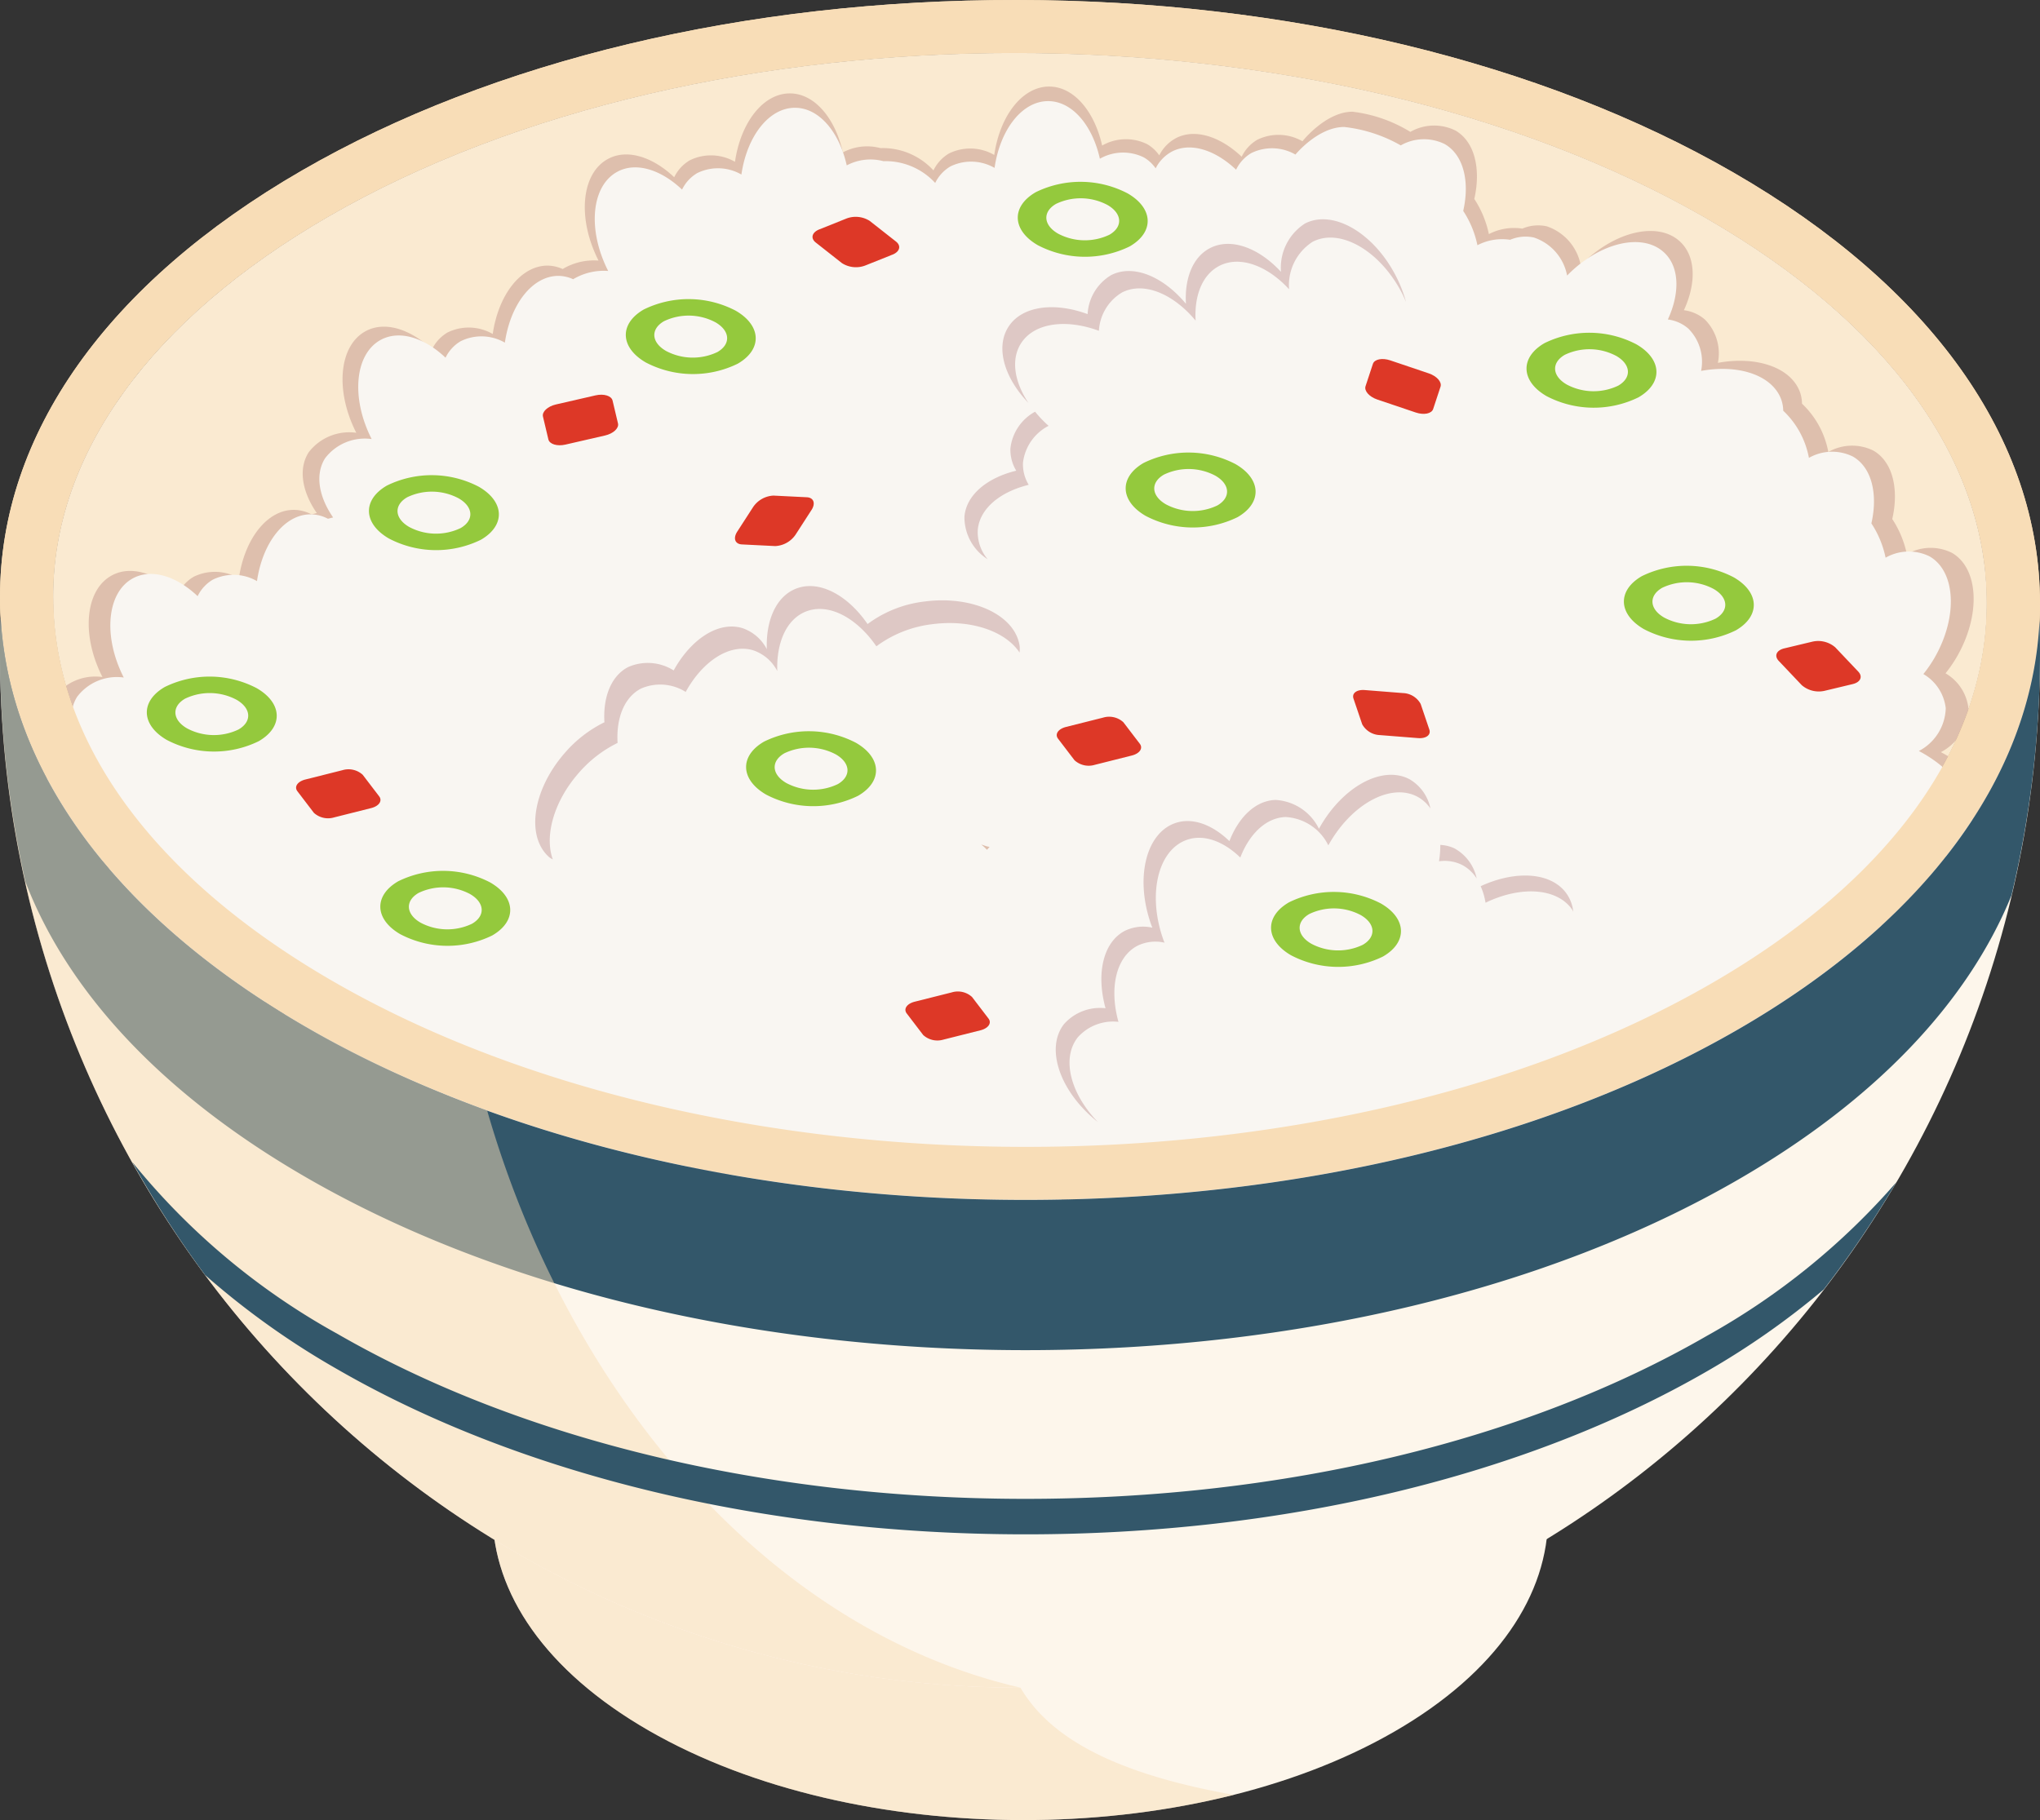 <svg id="グループ_3048" data-name="グループ 3048" xmlns="http://www.w3.org/2000/svg" xmlns:xlink="http://www.w3.org/1999/xlink" width="156.63" height="139.783" viewBox="0 0 156.63 139.783">
  <rect x="0" y="0" width="156.63" height="139.783" fill="#333333" stroke="none"/>
  <defs>
    <clipPath id="clip-path">
      <rect id="長方形_5626" data-name="長方形 5626" width="156.63" height="139.783" fill="none"/>
    </clipPath>
    <clipPath id="clip-path-3">
      <rect id="長方形_5614" data-name="長方形 5614" width="148.474" height="84.016" fill="none"/>
    </clipPath>
    <clipPath id="clip-path-4">
      <rect id="長方形_5615" data-name="長方形 5615" width="56.755" height="21.517" fill="none"/>
    </clipPath>
    <clipPath id="clip-path-5">
      <rect id="長方形_5616" data-name="長方形 5616" width="151.951" height="96.321" fill="none"/>
    </clipPath>
    <clipPath id="clip-path-6">
      <rect id="長方形_5617" data-name="長方形 5617" width="36.681" height="33.732" fill="none"/>
    </clipPath>
    <clipPath id="clip-path-7">
      <rect id="長方形_5618" data-name="長方形 5618" width="78.344" height="82.185" fill="none"/>
    </clipPath>
    <clipPath id="clip-path-8">
      <rect id="長方形_5619" data-name="長方形 5619" width="7.111" height="2.778" fill="none"/>
    </clipPath>
    <clipPath id="clip-path-9">
      <rect id="長方形_5620" data-name="長方形 5620" width="2.892" height="2.58" fill="none"/>
    </clipPath>
    <clipPath id="clip-path-10">
      <rect id="長方形_5621" data-name="長方形 5621" width="28.767" height="26.663" fill="none"/>
    </clipPath>
    <clipPath id="clip-path-11">
      <rect id="長方形_5622" data-name="長方形 5622" width="30.992" height="14.086" fill="none"/>
    </clipPath>
    <clipPath id="clip-path-12">
      <rect id="長方形_5623" data-name="長方形 5623" width="6.474" height="11.332" fill="none"/>
    </clipPath>
    <clipPath id="clip-path-13">
      <rect id="長方形_5624" data-name="長方形 5624" width="37.203" height="20.993" fill="none"/>
    </clipPath>
  </defs>
  <g id="グループ_3046" data-name="グループ 3046" clip-path="url(#clip-path)">
    <g id="グループ_3045" data-name="グループ 3045">
      <g id="グループ_3044" data-name="グループ 3044" clip-path="url(#clip-path)">
        <path id="パス_17549" data-name="パス 17549" d="M78.815,92.152h-.249C57.841,92.122,38.3,87.417,23.541,78.9,8.365,70.149,0,58.4,0,45.829c0-12.469,8.228-24.094,23.179-32.734C37.843,4.62,57.33-.022,78.061,0s40.267,4.735,55.025,13.248c15.176,8.754,23.537,20.5,23.542,33.075,0,12.469-8.227,24.094-23.179,32.734-14.6,8.44-34,13.087-54.634,13.095m-1-88.084c-19.084.007-38.121,4.19-52.6,12.557C11.581,24.5,4.073,34.876,4.077,45.827c0,11.056,7.64,21.549,21.5,29.545,29.277,16.888,76.752,16.958,105.83.155,13.637-7.88,21.145-18.251,21.141-29.2,0-11.056-7.64-21.549-21.5-29.544C116.35,8.3,97.061,4.061,77.818,4.068" transform="translate(0.001 0)" fill="#f8ddb7"/>
        <path id="パス_17550" data-name="パス 17550" d="M137.963,23.677c-14.7-8.479-33.988-12.719-53.231-12.712-19.084.007-38.121,4.19-52.6,12.557C18.5,31.4,10.987,41.773,10.991,52.724c0,11.056,7.64,21.549,21.5,29.545,29.277,16.888,76.752,16.958,105.83.155,13.637-7.881,21.146-18.251,21.142-29.2,0-11.056-7.64-21.549-21.5-29.545" transform="translate(-6.913 -6.897)" fill="#fdf6eb"/>
        <g id="グループ_3013" data-name="グループ 3013" transform="translate(4.077 4.068)" opacity="0.5">
          <g id="グループ_3012" data-name="グループ 3012">
            <g id="グループ_3011" data-name="グループ 3011" clip-path="url(#clip-path-3)">
              <path id="パス_17551" data-name="パス 17551" d="M137.963,23.677c-14.7-8.479-33.988-12.719-53.231-12.712-19.084.007-38.121,4.19-52.6,12.557C18.5,31.4,10.987,41.773,10.991,52.724c0,11.056,7.64,21.549,21.5,29.545,29.277,16.888,76.752,16.958,105.83.155,13.637-7.881,21.146-18.251,21.142-29.2,0-11.056-7.64-21.549-21.5-29.545" transform="translate(-10.991 -10.965)" fill="#f8ddb7"/>
            </g>
          </g>
        </g>
        <path id="パス_17552" data-name="パス 17552" d="M78.815,92.152h-.249C57.841,92.122,38.3,87.417,23.541,78.9,8.365,70.149,0,58.4,0,45.829c0-12.469,8.228-24.094,23.179-32.734C37.843,4.62,57.33-.022,78.061,0s40.267,4.735,55.025,13.248c15.176,8.754,23.537,20.5,23.542,33.075,0,12.469-8.227,24.094-23.179,32.734-14.6,8.44-34,13.087-54.634,13.095m-1-88.084c-19.084.007-38.121,4.19-52.6,12.557C11.581,24.5,4.073,34.876,4.077,45.827c0,11.056,7.64,21.549,21.5,29.545,29.277,16.888,76.752,16.958,105.83.155,13.637-7.88,21.145-18.251,21.141-29.2,0-11.056-7.64-21.549-21.5-29.544C116.35,8.3,97.061,4.061,77.818,4.068" transform="translate(0.001 0)" fill="#f8ddb7"/>
        <path id="パス_17553" data-name="パス 17553" d="M171.217,290.653c-15.769,9.112-41.421,9.075-57.3-.082s-15.961-23.967-.192-33.079,41.421-9.075,57.3.082,15.961,23.967.192,33.079" transform="translate(-64.132 -157.68)" fill="#fdf6eb"/>
        <g id="グループ_3016" data-name="グループ 3016" transform="translate(37.975 118.266)" opacity="0.5">
          <g id="グループ_3015" data-name="グループ 3015">
            <g id="グループ_3014" data-name="グループ 3014" clip-path="url(#clip-path-4)">
              <path id="パス_17554" data-name="パス 17554" d="M142.73,330.125h0a77.077,77.077,0,0,1-40.344-11.336l-.027-.008c.792,5.328,4.731,10.539,11.814,14.625,12.184,7.029,30.127,8.684,44.941,4.954-9.746-1.724-14.3-4.686-16.384-8.235" transform="translate(-102.359 -318.781)" fill="#f8ddb7"/>
            </g>
          </g>
        </g>
        <g id="グループ_3019" data-name="グループ 3019" transform="translate(1.299 6.646)" opacity="0.25">
          <g id="グループ_3018" data-name="グループ 3018">
            <g id="グループ_3017" data-name="グループ 3017" clip-path="url(#clip-path-5)">
              <path id="パス_17555" data-name="パス 17555" d="M151.227,69.031a3.919,3.919,0,0,0,2.113-3.36,3.572,3.572,0,0,0-1.76-2.691,10.2,10.2,0,0,0,.871-1.267c1.857-3.217,1.687-6.794-.382-7.988a3.683,3.683,0,0,0-3.459.106,7.775,7.775,0,0,0-1.118-2.7c.524-2.3.036-4.4-1.452-5.256a3.685,3.685,0,0,0-3.459.107,6.8,6.8,0,0,0-2.02-3.71,2.819,2.819,0,0,0-.134-.824c-.659-1.953-3.339-2.862-6.324-2.312a3.69,3.69,0,0,0-1-3.328,3.042,3.042,0,0,0-1.61-.715c.949-2.054.929-4.11-.279-5.254-1.707-1.617-5.1-.8-7.643,1.8a3.919,3.919,0,0,0-2.611-2.99,3.061,3.061,0,0,0-1.869.178,4.184,4.184,0,0,0-2.573.421,7.787,7.787,0,0,0-1.118-2.7c.523-2.3.036-4.4-1.452-5.256a3.682,3.682,0,0,0-3.459.106,10.967,10.967,0,0,0-4.435-1.549c-2.062,0-3.848,2.27-3.848,2.27a3.691,3.691,0,0,0-3.475-.113,3.036,3.036,0,0,0-1.192,1.3c-1.642-1.556-3.6-2.2-5.067-1.416A3.046,3.046,0,0,0,91.211,23.2a2.9,2.9,0,0,0-.927-.859,3.687,3.687,0,0,0-3.459.106c-.587-2.631-2.177-4.531-4.07-4.531-2.061,0-3.779,2.249-4.213,5.252a3.693,3.693,0,0,0-3.475-.113,3.044,3.044,0,0,0-1.192,1.3,5.3,5.3,0,0,0-4.07-1.712,3.967,3.967,0,0,0-2.887.331c-.588-2.631-2.177-4.532-4.069-4.532-2.062,0-3.779,2.249-4.213,5.253a3.691,3.691,0,0,0-3.475-.114,3.045,3.045,0,0,0-1.192,1.3c-1.642-1.556-3.6-2.2-5.067-1.415-2.079,1.1-2.392,4.575-.743,7.815a4.685,4.685,0,0,0-2.754.649,2.887,2.887,0,0,0-1.156-.263c-2.062,0-3.779,2.248-4.213,5.252a3.687,3.687,0,0,0-3.475-.113,3.036,3.036,0,0,0-1.192,1.3c-1.642-1.557-3.6-2.195-5.068-1.416-2.078,1.1-2.391,4.576-.742,7.816a3.919,3.919,0,0,0-3.667,1.517c-.8,1.275-.487,3.031.637,4.651-.139.029-.271.069-.405.1a2.932,2.932,0,0,0-1.365-.347c-2.061,0-3.779,2.249-4.213,5.253a3.691,3.691,0,0,0-3.475-.114,3.042,3.042,0,0,0-1.192,1.3c-1.643-1.556-3.6-2.2-5.067-1.416-2.079,1.1-2.392,4.576-.742,7.816A3.919,3.919,0,0,0,6.4,64.775c-.8,1.274-.487,3.031.638,4.651-1.776.373-3.115,1.324-3.454,2.7-.574,2.319,1.886,4.921,5.493,5.813.048.012.094.014.142.026a3.164,3.164,0,0,0-.979,1.9c-.184,1.87,1.528,3.628,4.06,4.477a3.655,3.655,0,0,0-.76,3.305c.753,2.267,4.222,3.155,7.747,1.984a9.449,9.449,0,0,0,3.2-1.789c.007.129,0,.252.007.384.329,3.934,2.584,6.953,5.1,6.948.058.181.126.349.195.519-1.022,2.478-.848,4.918.665,6.121a4.179,4.179,0,0,0,4.081.349,4.165,4.165,0,0,0,.036,4.072c1.185,1.764,3.991,2.02,6.815.853a8.8,8.8,0,0,0,5.7,3.456c4,.8,7.661-.632,8.177-3.2a4.041,4.041,0,0,0-1.325-3.561,8.553,8.553,0,0,0,2.414-2.111,8.543,8.543,0,0,0,1.782-.369,8.623,8.623,0,0,0,2.251,1.38,2.886,2.886,0,0,0-.186.443c-.573,2.318,1.886,4.92,5.492,5.813,3.49.863,6.752-.2,7.481-2.374.173,0,.338-.006.5-.017,1.841,1.6,4,2.164,5.475,1.21a3.806,3.806,0,0,0,1.49-3.42,3.794,3.794,0,0,0,3.523,1.156c1.386-.378,2.312-1.77,2.624-3.6.137.04.263.094.4.129.048.012.095.014.143.026a3.154,3.154,0,0,0-.979,1.9c-.184,1.87,1.528,3.629,4.06,4.477a3.654,3.654,0,0,0-.76,3.306c.752,2.266,4.221,3.154,7.747,1.983a9,9,0,0,0,3.93-2.509c1.92,1.888,4.286,2.62,5.873,1.6,1.359-.879,1.771-2.809,1.284-4.93a3.276,3.276,0,0,0,2.14,1.221c1.892.185,3.669-1.571,4.506-4.155a3.689,3.689,0,0,0,3.449-.41c1.147-.916,1.443-2.616.969-4.462.106-.078.208-.174.313-.259A9.511,9.511,0,0,0,121.3,101.4c3.49.863,6.752-.2,7.48-2.373.173,0,.338-.007.5-.018,1.841,1.6,4,2.165,5.475,1.21a3.8,3.8,0,0,0,1.49-3.42,3.794,3.794,0,0,0,3.523,1.156c1.868-.509,2.906-2.856,2.721-5.632a8.012,8.012,0,0,0,4.644-3.914c1.571-2.722,1.675-5.683.423-7.26a3.478,3.478,0,0,0,2.412-1.792,3.039,3.039,0,0,0,.221-1.747c2.24.318,4.2-.292,4.951-1.778,1.058-2.1-.7-5.116-3.919-6.8M78.01,76.55c.048.012.094.014.142.026-.073.074-.134.153-.2.23a4.355,4.355,0,0,0-.452-.417c.172.052.333.118.51.162" transform="translate(-3.503 -17.915)" fill="#8d3f40"/>
            </g>
          </g>
        </g>
        <g id="グループ_3022" data-name="グループ 3022" transform="translate(81.463 29.446)" opacity="0.25">
          <g id="グループ_3021" data-name="グループ 3021">
            <g id="グループ_3020" data-name="グループ 3020" clip-path="url(#clip-path-6)">
              <path id="パス_17556" data-name="パス 17556" d="M254.581,91.708a3.7,3.7,0,0,0-3.478.107,7.815,7.815,0,0,0-1.123-2.713c.526-2.316.035-4.421-1.461-5.284a3.7,3.7,0,0,0-3.477.107c-.59-2.645-2.19-4.556-4.091-4.556-2.074,0-3.8,2.261-4.236,5.281a3.712,3.712,0,0,0-3.494-.114,3.056,3.056,0,0,0-1.2,1.3c-1.651-1.565-3.616-2.207-5.1-1.424-2.089,1.107-2.4,4.6-.745,7.858a3.941,3.941,0,0,0-3.687,1.525c-.8,1.282-.489,3.048.641,4.677-1.784.376-3.13,1.331-3.473,2.712-.49,1.982,1.235,4.161,3.99,5.323a2.837,2.837,0,0,0-.188.445c-.576,2.332,1.9,4.948,5.522,5.845,3.51.867,6.788-.2,7.52-2.386.174,0,.341-.007.508-.017,1.85,1.612,4.019,2.176,5.5,1.216a3.821,3.821,0,0,0,1.5-3.438,3.816,3.816,0,0,0,3.543,1.162c1.877-.512,2.921-2.871,2.735-5.663a8.05,8.05,0,0,0,4.669-3.934c1.868-3.235,1.7-6.831-.383-8.032" transform="translate(-219.579 -79.369)" fill="#8d3f40"/>
            </g>
          </g>
        </g>
        <path id="パス_17557" data-name="パス 17557" d="M152.574,70.843a3.827,3.827,0,0,0,2.063-3.281,3.488,3.488,0,0,0-1.718-2.627,9.926,9.926,0,0,0,.851-1.237c1.813-3.141,1.646-6.633-.373-7.8a3.6,3.6,0,0,0-3.378.1,7.591,7.591,0,0,0-1.091-2.634c.511-2.249.035-4.294-1.418-5.132a3.6,3.6,0,0,0-3.378.1,6.643,6.643,0,0,0-1.973-3.622,2.763,2.763,0,0,0-.131-.8c-.643-1.907-3.26-2.794-6.174-2.257a3.6,3.6,0,0,0-.981-3.25,2.97,2.97,0,0,0-1.572-.7c.926-2.005.907-4.013-.273-5.13-1.667-1.579-4.98-.784-7.462,1.755a3.826,3.826,0,0,0-2.549-2.919,2.992,2.992,0,0,0-1.825.174A4.088,4.088,0,0,0,118.68,32a7.6,7.6,0,0,0-1.091-2.635c.511-2.249.034-4.293-1.418-5.132a3.6,3.6,0,0,0-3.378.1,11.264,11.264,0,0,0-4.341-1.414c-2.013,0-3.745,2.118-3.745,2.118a3.6,3.6,0,0,0-3.393-.111A2.965,2.965,0,0,0,100.15,26.2c-1.6-1.52-3.511-2.143-4.947-1.382a2.973,2.973,0,0,0-1.228,1.278,2.834,2.834,0,0,0-.906-.839,3.6,3.6,0,0,0-3.377.1c-.573-2.568-2.126-4.424-3.973-4.424-2.012,0-3.69,2.2-4.114,5.129a3.605,3.605,0,0,0-3.393-.111,2.97,2.97,0,0,0-1.164,1.267,5.174,5.174,0,0,0-3.974-1.672,3.873,3.873,0,0,0-2.818.323c-.574-2.569-2.126-4.425-3.973-4.425-2.013,0-3.69,2.2-4.114,5.128a3.606,3.606,0,0,0-3.393-.111,2.973,2.973,0,0,0-1.164,1.267c-1.6-1.52-3.511-2.143-4.947-1.382-2.03,1.074-2.336,4.467-.725,7.631a4.575,4.575,0,0,0-2.689.634,2.818,2.818,0,0,0-1.129-.257c-2.013,0-3.69,2.195-4.114,5.128a3.6,3.6,0,0,0-3.393-.11,2.96,2.96,0,0,0-1.163,1.266c-1.6-1.52-3.512-2.143-4.948-1.383-2.029,1.075-2.335,4.468-.724,7.632A3.826,3.826,0,0,0,30.2,48.367c-.781,1.244-.476,2.959.622,4.541-.136.029-.265.068-.4.1a2.863,2.863,0,0,0-1.333-.339c-2.012,0-3.69,2.2-4.114,5.128a3.606,3.606,0,0,0-3.393-.111,2.968,2.968,0,0,0-1.164,1.267c-1.6-1.52-3.511-2.144-4.947-1.383-2.03,1.074-2.336,4.468-.725,7.631a3.826,3.826,0,0,0-3.581,1.482c-.78,1.244-.476,2.959.623,4.541-1.734.365-3.041,1.293-3.373,2.634-.56,2.264,1.842,4.8,5.363,5.675.047.012.092.014.138.025a3.088,3.088,0,0,0-.956,1.859c-.18,1.826,1.492,3.542,3.964,4.371a3.567,3.567,0,0,0-.742,3.227c.735,2.214,4.122,3.081,7.564,1.937a9.225,9.225,0,0,0,3.125-1.747c.006.126,0,.246.007.375.321,3.841,2.523,6.789,4.977,6.784.056.177.123.341.19.507-1,2.419-.828,4.8.649,5.977a4.08,4.08,0,0,0,3.985.341,4.068,4.068,0,0,0,.035,3.976c1.157,1.722,3.9,1.972,6.654.832a8.588,8.588,0,0,0,5.569,3.375c3.906.784,7.481-.617,7.984-3.128a3.947,3.947,0,0,0-1.294-3.477,8.349,8.349,0,0,0,2.358-2.061,8.381,8.381,0,0,0,1.74-.36,8.424,8.424,0,0,0,2.2,1.347,2.821,2.821,0,0,0-.181.433c-.56,2.264,1.841,4.8,5.362,5.675,3.408.843,6.593-.2,7.3-2.318.168,0,.33-.006.492-.017,1.8,1.567,3.9,2.113,5.346,1.182a3.716,3.716,0,0,0,1.455-3.339,3.7,3.7,0,0,0,3.44,1.128c1.353-.369,2.258-1.728,2.562-3.512.134.039.257.092.394.126.047.012.092.014.139.025a3.08,3.08,0,0,0-.956,1.858c-.18,1.826,1.492,3.543,3.964,4.371a3.568,3.568,0,0,0-.742,3.228c.735,2.213,4.122,3.08,7.564,1.937a8.8,8.8,0,0,0,3.838-2.45c1.875,1.844,4.185,2.559,5.734,1.557,1.327-.858,1.729-2.742,1.254-4.813a3.2,3.2,0,0,0,2.089,1.192c1.848.181,3.583-1.534,4.4-4.057a3.6,3.6,0,0,0,3.368-.4c1.12-.894,1.409-2.554.946-4.357.1-.076.2-.17.3-.253a9.288,9.288,0,0,0,3.35,1.554c3.408.843,6.593-.2,7.3-2.317.169,0,.33-.007.492-.017,1.8,1.567,3.9,2.114,5.346,1.182a3.714,3.714,0,0,0,1.455-3.339,3.7,3.7,0,0,0,3.44,1.129c1.823-.5,2.838-2.788,2.657-5.5a7.824,7.824,0,0,0,4.534-3.822c1.534-2.657,1.635-5.549.413-7.088a3.4,3.4,0,0,0,2.355-1.749,2.971,2.971,0,0,0,.216-1.706c2.187.311,4.1-.285,4.835-1.736,1.033-2.052-.681-5-3.826-6.643M81.086,78.184c.047.011.092.014.138.025-.071.072-.131.15-.2.224a4.312,4.312,0,0,0-.441-.408c.168.051.325.115.5.158" transform="translate(-5.244 -13.167)" fill="#f9f6f2"/>
        <path id="パス_17558" data-name="パス 17558" d="M152.557,120.644c0,.083.011.165.011.249,0,10.951-7.5,21.322-21.142,29.2-29.078,16.8-76.554,16.733-105.83-.155C11.839,142,4.224,131.608,4.106,120.644H.028c.114,12.481,8.455,24.131,23.531,32.828,14.759,8.513,34.3,13.219,55.025,13.248h.249c20.634-.008,40.029-4.655,54.634-13.1,14.952-8.64,23.184-20.265,23.179-32.734,0-.083-.01-.165-.011-.247l-4.183-2.095a15.754,15.754,0,0,1,.105,2.095" transform="translate(-0.018 -74.568)" fill="#f8ddb7"/>
        <path id="パス_17559" data-name="パス 17559" d="M133.452,159.464c-14.605,8.44-34,13.087-54.634,13.095h-.249c-20.725-.03-40.266-4.735-55.025-13.248C9.012,150.927.735,139.8.054,127.831c-.03.9-.05,1.81-.05,2.721.017,43.9,35.092,79.48,78.344,79.464s78.3-35.62,78.284-79.523c0-.8-.016-1.587-.039-2.377-.583,11.942-8.746,23.028-23.142,31.347" transform="translate(-0.003 -80.406)" fill="#fdf6eb"/>
        <path id="パス_17560" data-name="パス 17560" d="M23.544,170.85c14.759,8.514,34.3,13.219,55.025,13.248h.249c20.633-.007,40.029-4.655,54.634-13.094,10.484-6.058,17.642-13.588,20.995-21.842a80.776,80.776,0,0,0,2.186-18.668c0-.8-.016-1.587-.039-2.377-.583,11.942-8.746,23.029-23.142,31.348-14.6,8.44-34,13.087-54.634,13.095h-.249c-20.724-.029-40.266-4.735-55.025-13.248C9.012,150.927.735,139.8.053,127.831c-.03.9-.049,1.81-.049,2.721a80.873,80.873,0,0,0,1.949,17.566c3.289,8.589,10.674,16.435,21.591,22.732" transform="translate(-0.003 -80.406)" fill="#33576a"/>
        <g id="グループ_3025" data-name="グループ 3025" transform="translate(0.002 47.425)" opacity="0.5">
          <g id="グループ_3024" data-name="グループ 3024">
            <g id="グループ_3023" data-name="グループ 3023" clip-path="url(#clip-path-7)">
              <path id="パス_17561" data-name="パス 17561" d="M37.409,165.7a87.443,87.443,0,0,1-13.864-6.39C9.013,150.928.736,139.8.055,127.832c-.03.9-.05,1.81-.05,2.721a79.7,79.7,0,0,0,37.673,67.936,77.09,77.09,0,0,0,40.67,11.528c-19.324-4.452-34.629-22.423-40.94-44.316" transform="translate(-0.005 -127.832)" fill="#f8ddb7"/>
            </g>
          </g>
        </g>
        <path id="パス_17562" data-name="パス 17562" d="M162.82,242.1A54.1,54.1,0,0,1,148.29,253.89c-13.975,8.077-32.536,12.524-52.281,12.531h-.238c-19.832-.028-38.532-4.531-52.656-12.678A53.531,53.531,0,0,1,27.37,240.551a79.587,79.587,0,0,0,5.593,8.678,61.279,61.279,0,0,0,10.153,7.239c14.124,8.147,32.824,12.649,52.656,12.678h.238c19.745-.007,38.305-4.455,52.281-12.531a60.884,60.884,0,0,0,8.953-6.279,79.7,79.7,0,0,0,5.576-8.239" transform="translate(-17.216 -151.308)" fill="#33576a"/>
        <path id="パス_17563" data-name="パス 17563" d="M77.9,103.233c-1.989-1.148-2.06-2.975-.159-4.072a7.812,7.812,0,0,1,7.054.092c1.989,1.148,2.06,2.975.159,4.072a7.81,7.81,0,0,1-7.053-.092m5.349-3.088a4.38,4.38,0,0,0-3.952-.086c-1.048.605-.981,1.629.15,2.282a4.381,4.381,0,0,0,3.952.086c1.048-.605.982-1.629-.149-2.282" transform="translate(-48.032 -61.871)" fill="#94c93d"/>
        <path id="パス_17564" data-name="パス 17564" d="M212.175,42.505c-1.989-1.148-2.06-2.975-.159-4.072a7.812,7.812,0,0,1,7.054.092c1.988,1.148,2.06,2.975.159,4.072a7.81,7.81,0,0,1-7.053-.092m5.349-3.088a4.38,4.38,0,0,0-3.952-.086c-1.048.605-.981,1.629.15,2.282a4.381,4.381,0,0,0,3.952.086c1.048-.605.982-1.629-.149-2.282" transform="translate(-132.491 -23.673)" fill="#94c93d"/>
        <path id="パス_17565" data-name="パス 17565" d="M337.614,121.987c-1.988-1.148-2.06-2.975-.159-4.072a7.812,7.812,0,0,1,7.054.092c1.989,1.148,2.06,2.975.159,4.072a7.81,7.81,0,0,1-7.053-.092m5.349-3.088a4.38,4.38,0,0,0-3.952-.086c-1.048.605-.981,1.629.15,2.282a4.381,4.381,0,0,0,3.952.086c1.048-.605.982-1.629-.149-2.282" transform="translate(-211.393 -73.668)" fill="#94c93d"/>
        <path id="パス_17566" data-name="パス 17566" d="M131.055,66.786c-1.989-1.148-2.06-2.975-.159-4.072a7.812,7.812,0,0,1,7.054.092c1.989,1.148,2.06,2.975.159,4.072a7.81,7.81,0,0,1-7.053-.092M136.4,63.7a4.38,4.38,0,0,0-3.952-.086c-1.048.605-.981,1.629.15,2.282a4.381,4.381,0,0,0,3.952.086c1.048-.605.982-1.629-.149-2.282" transform="translate(-81.466 -38.946)" fill="#94c93d"/>
        <path id="パス_17567" data-name="パス 17567" d="M155.951,156.24c-1.989-1.148-2.06-2.975-.159-4.072a7.812,7.812,0,0,1,7.054.092c1.989,1.148,2.06,2.975.159,4.072a7.81,7.81,0,0,1-7.053-.092m5.349-3.088a4.38,4.38,0,0,0-3.952-.086c-1.048.605-.981,1.629.15,2.282a4.381,4.381,0,0,0,3.952.086c1.048-.605.982-1.629-.149-2.282" transform="translate(-97.126 -95.213)" fill="#94c93d"/>
        <path id="パス_17568" data-name="パス 17568" d="M80.247,185.145c-1.989-1.148-2.06-2.975-.159-4.072a7.812,7.812,0,0,1,7.054.092c1.989,1.148,2.06,2.975.159,4.072a7.81,7.81,0,0,1-7.053-.092m5.349-3.088a4.38,4.38,0,0,0-3.952-.086c-1.048.605-.981,1.629.149,2.282a4.381,4.381,0,0,0,3.952.086c1.048-.605.982-1.629-.149-2.282" transform="translate(-49.507 -113.394)" fill="#94c93d"/>
        <path id="パス_17569" data-name="パス 17569" d="M234.5,98.549c-1.989-1.148-2.06-2.975-.159-4.072a7.812,7.812,0,0,1,7.054.092c1.989,1.148,2.06,2.975.159,4.072a7.81,7.81,0,0,1-7.053-.092m5.349-3.088a4.38,4.38,0,0,0-3.952-.086c-1.048.605-.981,1.629.15,2.282a4.381,4.381,0,0,0,3.952.086c1.048-.605.982-1.629-.149-2.282" transform="translate(-146.531 -58.925)" fill="#94c93d"/>
        <path id="パス_17570" data-name="パス 17570" d="M317.465,73.752c-1.989-1.148-2.06-2.975-.159-4.072a7.812,7.812,0,0,1,7.054.092c1.988,1.148,2.06,2.975.159,4.072a7.81,7.81,0,0,1-7.053-.092m5.349-3.088a4.38,4.38,0,0,0-3.952-.086c-1.048.605-.981,1.629.15,2.282a4.381,4.381,0,0,0,3.952.086c1.048-.605.982-1.629-.149-2.282" transform="translate(-198.719 -43.328)" fill="#94c93d"/>
        <path id="パス_17571" data-name="パス 17571" d="M31.927,144.931c-1.989-1.148-2.06-2.975-.159-4.072a7.812,7.812,0,0,1,7.054.092c1.989,1.148,2.06,2.975.159,4.072a7.81,7.81,0,0,1-7.053-.092m5.349-3.088a4.38,4.38,0,0,0-3.952-.086c-1.048.605-.981,1.629.15,2.282a4.381,4.381,0,0,0,3.952.086c1.048-.605.982-1.629-.149-2.282" transform="translate(-19.114 -88.1)" fill="#94c93d"/>
        <path id="パス_17572" data-name="パス 17572" d="M264.593,189.5c-1.989-1.148-2.06-2.975-.159-4.072a7.812,7.812,0,0,1,7.054.092c1.989,1.148,2.06,2.975.159,4.072a7.81,7.81,0,0,1-7.053-.092m5.349-3.088a4.38,4.38,0,0,0-3.952-.086c-1.048.605-.981,1.629.15,2.282a4.381,4.381,0,0,0,3.952.086c1.048-.605.982-1.629-.149-2.282" transform="translate(-165.462 -116.131)" fill="#94c93d"/>
        <path id="パス_17573" data-name="パス 17573" d="M286.428,78.435l-2.962-1c-.617-.208-1.021-.666-.9-1.024l.565-1.714c.118-.357.713-.477,1.33-.269l2.961,1c.617.208,1.021.666.9,1.023l-.565,1.714c-.118.357-.713.477-1.33.269" transform="translate(-177.72 -46.752)" fill="#dd3827"/>
        <path id="パス_17574" data-name="パス 17574" d="M117.119,84.842l-3.047.7c-.635.145-1.219-.033-1.306-.4l-.416-1.756c-.086-.366.358-.78.992-.926l3.047-.7c.635-.145,1.219.033,1.306.4l.416,1.756c.087.366-.358.78-.992.926" transform="translate(-70.662 -51.396)" fill="#dd3827"/>
        <path id="パス_17575" data-name="パス 17575" d="M157.977,103.7l-1.211,1.876a2,2,0,0,1-1.569.889l-2.557-.127c-.532-.026-.693-.467-.359-.985l1.212-1.876a2,2,0,0,1,1.569-.889l2.557.127c.532.027.693.467.36.985" transform="translate(-95.675 -64.526)" fill="#dd3827"/>
        <path id="パス_17576" data-name="パス 17576" d="M174.275,47.8l-2.073.83a2,2,0,0,1-1.794-.182L168.4,46.867c-.419-.329-.3-.783.276-1.012l2.073-.83a2,2,0,0,1,1.794.182l2.013,1.582c.419.33.3.782-.276,1.012" transform="translate(-105.765 -28.24)" fill="#dd3827"/>
        <path id="パス_17577" data-name="パス 17577" d="M373.489,136l-2.172.52a2,2,0,0,1-1.749-.441l-1.761-1.858c-.367-.387-.179-.817.42-.961l2.172-.52a2,2,0,0,1,1.748.441l1.761,1.858c.367.387.179.817-.42.96" transform="translate(-231.235 -83.463)" fill="#dd3827"/>
        <path id="パス_17578" data-name="パス 17578" d="M285.029,146.529l-2.939-.232a1.615,1.615,0,0,1-1.36-.831l-.668-1.972c-.139-.411.244-.7.856-.656l2.939.232a1.615,1.615,0,0,1,1.361.831l.668,1.972c.139.411-.244.7-.856.656" transform="translate(-176.142 -89.842)" fill="#dd3827"/>
        <path id="パス_17579" data-name="パス 17579" d="M67.053,162.257l-2.859.719a1.614,1.614,0,0,1-1.554-.353l-1.263-1.655c-.263-.345.006-.746.6-.9l2.859-.719a1.615,1.615,0,0,1,1.554.353l1.263,1.655c.263.345-.006.745-.6.9" transform="translate(-38.542 -100.199)" fill="#dd3827"/>
        <path id="パス_17580" data-name="パス 17580" d="M193.159,208.254l-2.859.719a1.614,1.614,0,0,1-1.554-.353l-1.263-1.655c-.263-.345.006-.746.6-.9l2.859-.719a1.615,1.615,0,0,1,1.554.353l1.263,1.655c.263.345-.006.745-.6.9" transform="translate(-117.864 -129.131)" fill="#dd3827"/>
        <path id="パス_17581" data-name="パス 17581" d="M224.475,151.374l-2.859.719a1.614,1.614,0,0,1-1.554-.353l-1.263-1.655c-.263-.345.006-.746.6-.9l2.859-.719a1.615,1.615,0,0,1,1.554.353l1.263,1.655c.263.345-.006.745-.6.9" transform="translate(-137.562 -93.353)" fill="#dd3827"/>
        <g id="グループ_3028" data-name="グループ 3028" transform="translate(113.682 67.244)" opacity="0.25">
          <g id="グループ_3027" data-name="グループ 3027">
            <g id="グループ_3026" data-name="グループ 3026" clip-path="url(#clip-path-8)">
              <path id="パス_17582" data-name="パス 17582" d="M306.8,183.34c2.713-1.313,5.519-1.148,6.665.548.03.045.045.1.073.143a2.95,2.95,0,0,0-.481-1.34c-1.144-1.7-3.917-1.878-6.63-.62a5,5,0,0,1,.373,1.268" transform="translate(-306.425 -181.254)" fill="#8d3f40"/>
            </g>
          </g>
        </g>
        <g id="グループ_3031" data-name="グループ 3031" transform="translate(110.487 64.889)" opacity="0.25">
          <g id="グループ_3030" data-name="グループ 3030">
            <g id="グループ_3029" data-name="グループ 3029" clip-path="url(#clip-path-9)">
              <path id="パス_17583" data-name="パス 17583" d="M297.812,176.164a3.022,3.022,0,0,1,1.73.26,2.935,2.935,0,0,1,1.162,1.062,3.444,3.444,0,0,0-1.713-2.317,2.909,2.909,0,0,0-1.08-.263,7.785,7.785,0,0,1-.1,1.258" transform="translate(-297.812 -174.906)" fill="#8d3f40"/>
            </g>
          </g>
        </g>
        <g id="グループ_3034" data-name="グループ 3034" transform="translate(81.062 59.503)" opacity="0.25">
          <g id="グループ_3033" data-name="グループ 3033">
            <g id="グループ_3032" data-name="グループ 3032" clip-path="url(#clip-path-10)">
              <path id="パス_17584" data-name="パス 17584" d="M220.169,180.574a3.629,3.629,0,0,1,3.143-1.211c-.709-2.556-.213-4.942,1.429-5.83a3.143,3.143,0,0,1,2.111-.252c-.017-.046-.041-.085-.058-.131-1.271-3.464-.5-6.935,1.731-7.752,1.319-.484,2.846.09,4.141,1.344.708-1.826,1.981-3.059,3.473-3.11a3.893,3.893,0,0,1,3.287,2.176c1.75-3.159,4.785-4.833,6.846-3.733a2.877,2.877,0,0,1,.993.9,3.374,3.374,0,0,0-1.6-2.243c-2.1-1.117-5.181.584-6.96,3.8a3.959,3.959,0,0,0-3.342-2.213c-1.519.052-2.813,1.306-3.533,3.163-1.316-1.275-2.869-1.859-4.21-1.367-2.264.831-3.052,4.36-1.76,7.883.017.047.041.087.059.133a3.2,3.2,0,0,0-2.147.257c-1.668.9-2.173,3.33-1.452,5.929a3.689,3.689,0,0,0-3.2,1.231c-1.451,1.885-.278,5.221,2.608,7.507-2.085-2.158-2.806-4.858-1.561-6.475" transform="translate(-218.499 -160.387)" fill="#8d3f40"/>
            </g>
          </g>
        </g>
        <g id="グループ_3037" data-name="グループ 3037" transform="translate(76.963 16.837)" opacity="0.25">
          <g id="グループ_3036" data-name="グループ 3036">
            <g id="グループ_3035" data-name="グループ 3035" clip-path="url(#clip-path-11)">
              <path id="パス_17585" data-name="パス 17585" d="M209.434,59.469c-1.064-1.606-1.347-3.325-.547-4.565,1.02-1.578,3.462-1.881,5.974-.952a3.66,3.66,0,0,1,1.775-2.944c1.672-.856,3.939.1,5.65,2.163-.113-1.917.515-3.537,1.826-4.209,1.573-.806,3.681-.017,5.35,1.8a3.958,3.958,0,0,1,1.817-3.652c2.111-1.082,5.187.7,6.87,3.986.11.214.2.429.292.645a10.234,10.234,0,0,0-.768-1.979c-1.711-3.339-4.839-5.153-6.985-4.053a4.025,4.025,0,0,0-1.848,3.714c-1.7-1.843-3.841-2.646-5.441-1.826-1.333.684-1.971,2.331-1.856,4.281-1.74-2.094-4.045-3.07-5.745-2.2a3.722,3.722,0,0,0-1.805,2.993c-2.553-.944-5.037-.636-6.074.968-1.019,1.576-.323,3.914,1.514,5.835" transform="translate(-207.45 -45.383)" fill="#8d3f40"/>
            </g>
          </g>
        </g>
        <g id="グループ_3040" data-name="グループ 3040" transform="translate(74.038 31.62)" opacity="0.25">
          <g id="グループ_3039" data-name="グループ 3039">
            <g id="グループ_3038" data-name="グループ 3038" clip-path="url(#clip-path-12)">
              <path id="パス_17586" data-name="パス 17586" d="M200.6,94.309c.143-1.646,1.729-2.932,3.912-3.464a3.023,3.023,0,0,1-.44-1.693,3.666,3.666,0,0,1,1.967-2.838A9.239,9.239,0,0,1,205,85.23a3.672,3.672,0,0,0-1.892,2.806,3.068,3.068,0,0,0,.447,1.723c-2.22.54-3.833,1.848-3.978,3.522a3.817,3.817,0,0,0,1.785,3.281,3.217,3.217,0,0,1-.761-2.253" transform="translate(-199.566 -85.23)" fill="#8d3f40"/>
            </g>
          </g>
        </g>
        <g id="グループ_3043" data-name="グループ 3043" transform="translate(41.097 45.008)" opacity="0.25">
          <g id="グループ_3042" data-name="グループ 3042">
            <g id="グループ_3041" data-name="グループ 3041" clip-path="url(#clip-path-13)">
              <path id="パス_17587" data-name="パス 17587" d="M114.079,135.711a9.445,9.445,0,0,1,3.016-2.345c-.114-1.89.5-3.491,1.787-4.168a3.664,3.664,0,0,1,3.441.253c1.3-2.362,3.368-3.739,5.178-3.2a3.251,3.251,0,0,1,1.855,1.595c-.074-2.16.692-3.965,2.183-4.564,1.742-.7,3.91.46,5.425,2.665a8.957,8.957,0,0,1,4.307-1.7c2.973-.387,5.624.558,6.688,2.182a2.745,2.745,0,0,0,.01-.469c-.312-2.391-3.58-3.939-7.3-3.455a9.09,9.09,0,0,0-4.38,1.732c-1.541-2.242-3.745-3.422-5.516-2.71-1.516.609-2.3,2.444-2.22,4.641a3.3,3.3,0,0,0-1.886-1.622c-1.841-.548-3.94.852-5.266,3.253a3.727,3.727,0,0,0-3.5-.256c-1.313.687-1.933,2.316-1.817,4.238a9.6,9.6,0,0,0-3.067,2.384c-2.46,2.833-2.978,6.412-1.156,7.993a2.831,2.831,0,0,0,.26.155c-.644-1.786.057-4.412,1.956-6.6" transform="translate(-110.774 -121.318)" fill="#8d3f40"/>
            </g>
          </g>
        </g>
      </g>
    </g>
  </g>
</svg>
